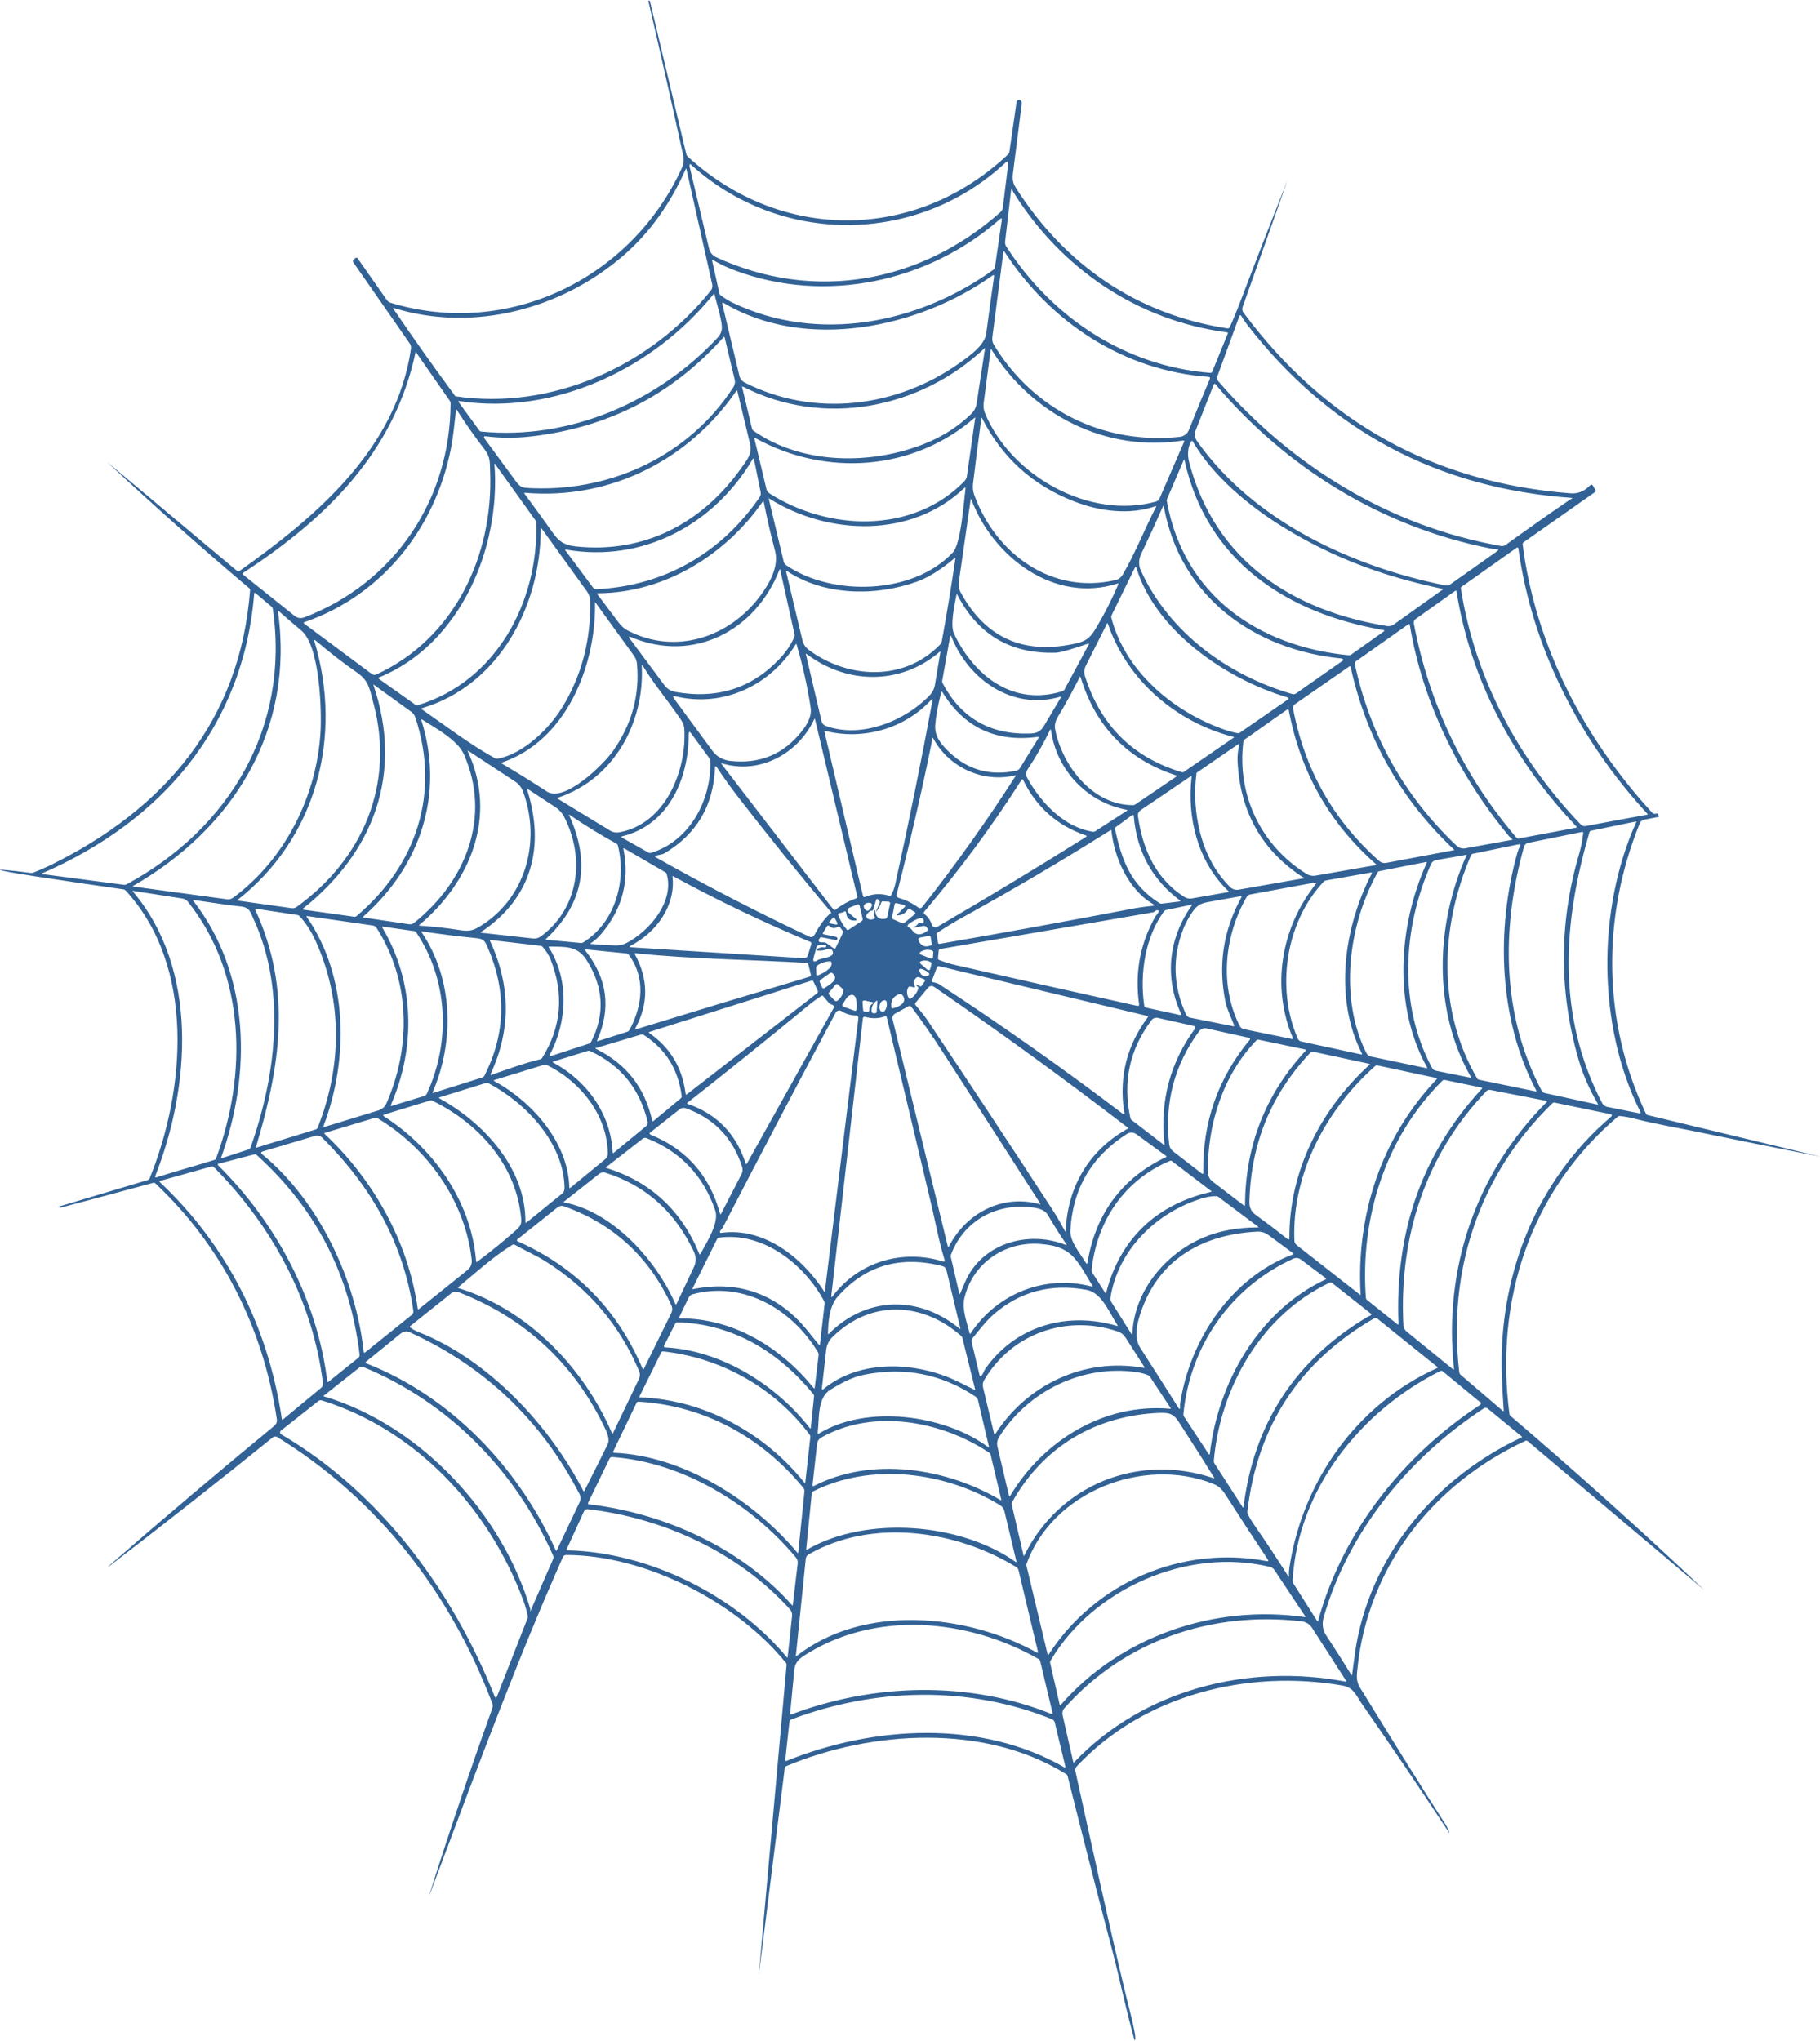 <?xml version="1.0" encoding="UTF-8"?><svg xmlns="http://www.w3.org/2000/svg" id="Layer_8685db003f724c" data-name="Layer 8" viewBox="0 0 958.69 1074.18" aria-hidden="true" style="fill:url(#CerosGradient_id97040de9a);" width="958px" height="1074px">
  <defs><linearGradient class="cerosgradient" data-cerosgradient="true" id="CerosGradient_id97040de9a" gradientUnits="userSpaceOnUse" x1="50%" y1="100%" x2="50%" y2="0%"><stop offset="0%" stop-color="#326295"/><stop offset="100%" stop-color="#326295"/></linearGradient><linearGradient/>
    <style>
      .cls-1-685db003f724c{
        fill: #1c2028;
      }
    </style>
  </defs>
  <path class="cls-1-685db003f724c" d="M958.32,608.71l-90.39-21.74c-.39-.1-.73-.37-.9-.74-23-48.27-23.34-103.76-3.23-153.04.36-.91,1.17-1.57,2.13-1.76l7.87-1.55-.42-1.77-1.83.17c-.41.05-.82-.11-1.1-.41-36.06-39.09-61.75-88.61-68.39-141.46-.05-.45.15-.88.5-1.12l37.66-26.47c.32-.22.41-.65.21-.99l-1.48-2.54c-.26-.44-.89-.5-1.23-.13-2.97,3.2-6.45,4.67-10.42,4.36-71.83-5.58-129.28-37.33-172.33-95.23-.6-.82-.77-1.89-.43-2.85l23.5-66.29c.06-.15.09-.24.1-.29-.03.03-.06.12-.12.28-8.64,21.71-17.11,43.49-25.41,65.33-1.47,3.86-3.07,7.7-4.84,11.52-.22.47-.72.74-1.24.67-47.75-7.36-85.65-33.49-111.54-74.23-2.14-3.37-1.58-6.06-1.12-9.72,1.41-11.37,2.84-22.73,4.31-34.1.19-1.47-.33-2.6-1.93-2.18-.4.11-.7.43-.75.84l-3.81,26.48c-.06.45-.28.87-.6,1.19-48.76,46.07-119.7,46.39-168.92,1.15-.32-.29-.54-.68-.64-1.1L342.38.46c-.07-.29-.34-.49-.62-.46-.2,0-.24.2-.16.57,6.4,27.51,12.49,54.47,18.24,80.88.52,2.37.28,4.66-.74,6.87-26.57,57.99-91.29,89.7-153.33,70.85-.81-.24-1.51-.76-2-1.45l-15.36-21.95c-.3-.43-.92-.49-1.29-.11l-.95.95c-.32.33-.37.83-.11,1.2l29.72,42.72c.6.83.84,1.87.69,2.88-7.67,52.53-49.48,88.01-89.86,116.68-.68.48-1.57.43-2.2-.1l-67.89-56.9c24.4,22.81,49.32,44.94,74.78,66.41.3.26.46.64.43,1.04-5.25,68.6-44.93,115.15-104.78,144.61-3.12,1.54-6.29,2.91-9.51,4.12-.42.17-.86.22-1.31.15-4.73-.65-9.47-1.19-14.2-1.6-2.55-.22-2.59-.06-.09.51,3.26.73,9,1.72,17.21,2.97,15.34,2.33,30.69,4.6,46.03,6.8.41.06.8.26,1.08.56,36.8,39.97,31.63,104.77,12.74,151.44-.2.54-.65.93-1.2,1.1l-46.57,13.92c-.44.13-.45.28-.01.45.38.15.78.17,1.21.05,16.15-4.27,32.28-8.59,48.4-12.98.38-.1.8,0,1.1.28,35.04,33.05,56.71,75.73,63.98,124.07.23,1.52-.24,2.75-1.42,3.72-28.94,23.81-57.54,48.01-85.81,72.61-1.16,1.02-1.79,1.59-1.88,1.75.11-.03.8-.52,2.07-1.5,28.58-21.93,56.89-44.21,84.9-66.85.71-.57,1.69-.63,2.45-.15,53.1,32.67,91.14,82.07,113.14,140.07.35.92.37,1.94.02,2.87-11.52,32.06-22.42,64.34-32.71,96.82-.65,2.08-.61,2.1.16.05,27.7-73.77,46.57-124.33,69.78-176.67.29-.65.94-1.08,1.66-1.08,41.47-.03,89.84,24.64,115.84,56.87.25.31.35.7.31,1.09l-14.59,162.68c-.02.15-.02.24-.02.28.02-.04.03-.14.05-.29l13.63-108.5c.05-.41.31-.75.67-.9,44.81-18.84,104.86-22.55,147.63,4.25.34.21.59.56.69.96,7.7,30.9,15.6,61.71,23.68,92.46,3.57,13.6,7.15,31,11.49,46.34.1.38.24.39.4.02.84-1.97-4.01-19.8-4.47-21.74-9.51-39.48-18.08-79.35-27.02-119.7-.2-.88.06-1.8.67-2.44,35.26-37.71,89.96-51.29,139.99-42.62,6,1.04,7.22,5.27,10.27,9.65,15.57,22.36,30.85,44.93,45.85,67.7.27.4.33.37.18-.08-.47-1.48-1.49-3.43-3.05-5.82-8.57-13.2-23.28-36.74-44.12-70.59-1.88-3.05-1.6-6.14-1.27-9.33,5.41-53.86,39.61-97.68,88.61-120.43.36-.16.77-.1,1.06.14l93,78.38c-33.21-31.41-67.21-61.95-101.97-91.6-.31-.27-.52-.64-.58-1.05-7.78-59.54,10.73-117.22,57.05-156.55.32-.27.72-.4,1.13-.35,2.64.27,5.22.74,7.76,1.4,10.1,2.63,23.03,4.88,30.44,6.4,22.26,4.59,44.54,9.08,66.85,13.48.18.05.32.07.37.07-.05-.03-.17-.06-.37-.11ZM867.76,428.25c.25.27.19.43-.16.49l-32.4,6c-.92.17-1.87-.14-2.52-.81-32.96-34.45-55.77-76.99-63.17-124.34-.05-.33.09-.66.36-.85l29.13-20.62c.32-.22.74-.03.8.35,7.17,52.31,32.31,101.18,67.95,139.79ZM765.88,720.52c.06.53-.13.62-.54.29l-24.33-19.79c-1.11-.91-1.71-2.07-1.77-3.5-2.33-46.2,11.53-89.59,43.7-123.14.54-.56,1.34-.82,2.1-.67l29.39,5.74c.51.1.59.33.22.7-37.32,37.35-54.42,87.94-48.76,140.37ZM146.42,321.75c-.07-.45.07-.52.41-.22,3.86,3.42,7.83,6.83,11.91,10.25,9.76,8.15,10.74,42.06,10.1,53.25-1.96,33.86-18.62,67.22-46.05,87.45-.93.68-2.09.99-3.23.82l-49.27-6.69c-.4-.06-.43-.19-.07-.39,52.63-30.27,84.96-81.98,76.2-144.47ZM736.63,696.92c.01.45-.15.52-.49.25l-16.08-12.87c-.33-.27-.54-.65-.57-1.08-3.12-41.76,10.19-84.57,40.35-114.43.3-.3.73-.42,1.15-.34l19.39,4.03c.43.09.49.29.2.61-32.3,34.89-45.83,76.83-43.93,123.82ZM678.98,829.53c.05.69-.13.74-.49.16-5.83-9.23-11.85-18.3-18.04-27.24-1.21-1.73-2.27-3.52-3.17-5.39-.19-.4-.27-.86-.22-1.31,5.23-45.05,27.46-78.95,66.69-101.7.57-.32,1.3-.27,1.8.14l31.64,25.46c.16.13.13.39-.06.48-42.27,19-70.89,59.41-77.89,104.79-.24,1.58-.34,3.12-.26,4.61ZM260.46,244.24c-.04-.43.07-.47.33-.12l21.28,29.65c.24.35.39.75.4,1.17,1.25,41.37-20.83,83.55-62.4,96.15-.42.13-.86.05-1.22-.2l-19.31-13.72c-.38-.27-.36-.5.09-.68,43.07-17.5,64.19-68.57,60.82-112.26ZM716.72,681.23c.02.42-.13.49-.46.24l-33.24-26.04c-.7-.56-1.13-1.38-1.18-2.28-1.52-35.15,16.83-69.29,42.57-92.06.3-.27.73-.38,1.13-.3l30.83,6.6c.58.12.68.41.26.83-28.99,30.59-42.3,71.27-39.93,113ZM681.03,660.35c-32.48,12.17-53.85,44.54-59.25,77.59-.16,1.04-.23,2.01-.19,2.9.04,1.12-.24,1.21-.85.26-6.68-10.59-13.4-21.15-20.17-31.67-2.85-4.44-1.98-10.84-.63-15.48,8.72-29.95,32.19-44.07,62.27-45.6,2.19-.11,4.16.47,5.94,1.78l12.96,9.57c.37.27.34.49-.08.65ZM685.41,663.13l12.99,9.76c.19.15.16.46-.06.57-35.13,16.41-56.76,54.24-61.04,91.77-.08.67-.3.72-.67.16l-12.94-19.67c-.25-.39-.37-.85-.32-1.31,3.45-35.84,24.84-66.75,57.72-81.76,1.54-.7,2.97-.54,4.32.47ZM338.07,350.62c-.04-.85.15-.91.59-.18,6.01,9.92,12.67,17.5,20.11,28.44,1.05,1.54,1.63,3.19,1.72,4.95,1.18,21.9-10.05,49.79-34.19,54.17-1.81.33-3.51.02-5.08-.94l-27.35-16.67c-.41-.24-.38-.45.07-.6,29.38-9.78,45.5-39.26,44.12-69.17ZM651.92,401.06c1.42,26.65,13.08,46.98,34.97,61.02.11.07.09.12-.03.14l-34.32,6.01c-1.78.32-3.32-.16-4.62-1.43-15.25-14.98-20.36-39.24-17.66-59.96.01-.07.05-.13.09-.17l21.68-14.88c.66-.45.89-.29.7.48-.71,2.74-.97,5.68-.81,8.8ZM647.17,469.11c.22.21.17.34-.13.4l-19.21,3.35c-1.42.25-2.73,0-3.95-.77-14.98-9.47-22-25.12-24.46-42.59-.17-1.21.38-2.41,1.39-3.1l26.18-17.72c.51-.35.74-.22.66.4-2.42,21.61,3.38,44.66,19.52,60.04ZM645.57,527.55c.82,3.95,3.03,8.11,4.52,12.09.17.45.02.63-.45.54l-22.8-4.55c-.93-.19-1.71-.81-2.1-1.66-6.77-14.82-7.29-29.73-1.55-44.73,1.42-3.74,4.68-9.61,7.11-11.87,1.37-1.28,3.27-2.13,5.71-2.55,5.89-1.02,11.72-2.06,17.47-3.12.57-.11.71.09.43.6-9.61,17.44-12.38,35.85-8.35,55.26ZM354.24,461.33c-.03-.27.08-.34.31-.21,23.5,12.82,47.62,24.37,72.34,34.66.41.17.63.63.49,1.06l-1.9,6.14c-.27.86-1.09,1.42-1.99,1.36l-90.83-5.73c-1.26-.08-1.33-.41-.21-.99,13.19-6.84,23.55-20.89,21.79-36.29ZM592.11,585.21c.34.27.41.6.18,1.01-.15.26-.49.34-.73.16-31.56-23.98-63.96-46.83-97.19-68.55-.7-.45-2.21-.65-3.06-.89-.34-.1-.54-.48-.41-.83l2.65-7.01c.16-.43.63-.69,1.08-.57l109.83,26.24c.27.07.37.37.21.6-11.09,14.77-15.27,31.38-12.55,49.83ZM466.37,483.55c-2.91.53-4.64-.49-5.2-3.09-.44-2.06-.68-2.04-.74.07-.02.77.1,1.52.35,2.26.12.33-.04.7-.37.83-1,.41-1.95.45-2.88.15-1.1-.36-1.52-1.68-.85-2.62.87-1.18,1.77-1.81,2.75-1.88.21-.01.38-.14.43-.34l1.58-5.1c.26-.84.67-.94,1.25-.27l.51.58c.27.32.35.76.18,1.14l-1.52,3.48c-.64,1.43-.51,1.51.37.2.85-1.25,1.52-2.58,1.99-4,.13-.36.48-.6.85-.57l3.01.17c.52.02.89.5.78,1.01l-1.49,6.99c-.11.5-.5.9-1.02.99ZM466.14,531.89c-.6.88-1.9.85-2.47-.05-.96-1.55-.32-5.33,2.4-5.34.44,0,.81.3.9.72.38,1.74.1,3.29-.83,4.66ZM457.92,531.63c.03.52-.39.95-.9.93l-1.54-.08c-.44-.03-.8-.38-.83-.83l-.33-4.16c-.04-.56.46-1.01,1.02-.89l4.28.91c.71.16.74.4.11.75-1.32.72-1.92,1.86-1.81,3.37ZM457.78,478.98c-.48.5-1.26.51-1.75.02-4.45-4.39,7.32-5.9,1.75-.02ZM461.52,526.91c.47-.39.7-.27.65.35l-.4,5.3c-.03.42-.38.75-.8.76l-.81.02c-.55.01-1.01-.42-1.04-.97-.13-2.25.68-4.07,2.39-5.45ZM468.56,471.5c-4.32-1.39-8.63-1.2-12.94.58-.43.18-.93-.07-1.04-.53l-20.32-86.56c-.05-.22.15-.44.37-.38,19.98,5.09,42-1.12,55.96-16.42.56-.62.77-.51.62.32-5.98,32.26-12.51,64.43-19.57,96.54-.47,2.17-1.23,4.21-2.25,6.12-.15.3-.51.45-.83.34ZM600.05,528.71c.06.47-.37.88-.85.77-31.94-7.05-64.02-14.26-96.22-21.61-2.83-.64-5.62-1.52-8.35-2.63-.37-.15-.59-.52-.54-.9l.4-4.15c.04-.34.29-.61.63-.67l112.16-19.33c.42-.06.81-.26,1.11-.57.39-.4.85-.57,1.4-.55.41.02.68.46.52.84-.46,1.13-1.39,1.88-1.89,2.77-7.94,14.23-10.73,29.57-8.38,46.01ZM606.93,476.81c-3.91.39-7.77.94-11.57,1.68-33.46,6.4-66.97,12.5-100.54,18.31-.31.05-.61-.16-.67-.47l-.77-4.46c-.06-.38.09-.77.41-.98,4.48-2.96,8.7-5.53,12.65-7.7,26.64-14.69,52.84-30.13,78.59-46.3.16-.1.39.01.41.21,1.41,14.11,8.94,31.11,21.73,38.6,1.07.63.99,1-.23,1.12ZM571.91,440.56c-25.79,16.17-51.83,31.91-78.15,47.23-1.1.63-2.51.1-2.9-1.1-.76-2.29-2.05-4.16-3.87-5.58-.42-.31-.48-.9-.14-1.3,18.67-21.95,35.75-45.07,51.24-69.36.32-.5.61-.48.87.06,6.98,14.28,17.92,23.97,32.83,29.09.72.24.76.57.11.98ZM482.95,519.03l.38.23c.35.21.52.63.4,1.03-.71,2.29-2.06,4.08-4.07,5.36-.31.21-.73.11-.92-.22-1.2-2-1.3-3.91-.28-5.75.19-.35.59-.52.97-.43l1.82.42c.66.15.85-.08.61-.71l-.44-1.08c-.15-.37-.17-.76-.07-1.14.23-.85.68-1.57,1.37-2.17.35-.32.85-.4,1.29-.23l2.77,1.08c.44.17.61.71.34,1.11l-1.59,2.32c-.24.36-.72.45-1.07.2-.45-.3-.91-.46-1.38-.44-.54.01-.57.15-.12.43ZM472.67,481.77c2.56-.07,4.41-1.16,5.58-3.27.16-.29.52-.37.78-.21l2.82,1.74c.39.24.41.77.07,1.07l-5.57,4.67c-.32.27-.77.33-1.15.16l-4.76-2.14c-.37-.18-.59-.57-.51-.97l1.3-6.87c.09-.46.52-.73.97-.63l4.03,1.02c.73.18.83.54.28,1.08l-4.01,3.98c-.27.26-.22.4.16.38ZM480.96,488.18c1.6-.1,3.19-.35,4.75-.71,1.55-.36,2.64.12,2.92,1.72.05.33-.08.68-.35.87-3.33,2.47-5.98,2.25-7.96-.68-.23-.34-.52-.62-.87-.83l-1.03-.62c-.43-.27-.5-.87-.13-1.22,1.48-1.41,9.02-6.23,8.22-1.26-.08.49-.62.77-1.07.53l-.72-.38c-.32-.16-.7-.06-.87.25-.62,1.09-1.6,1.83-2.9,2.22-.35.1-.34.13.01.12ZM489.38,492.6c.41-.07.8.2.86.61l.59,3.79c.03.23-.1.46-.32.55-3.15,1.29-5.38.42-6.69-2.58-.29-.64.11-1.37.8-1.5l4.75-.88ZM484.5,511.5c-.5-1.34-.08-1.82,1.3-1.39,1.04.32,2.01.84,2.89,1.55,1.24.99,1.08,1.66-.45,2.02-1.79.41-3.04-.3-3.74-2.18ZM488.6,510.48l-3.46-3.01c-.88-.77-.76-1.32.36-1.66,1.64-.48,3.23-.27,4.8.64.31.18.45.54.37.88l-.72,2.74c-.15.59-.87.82-1.34.41ZM490.15,504.48l-4.53-1.8c-1.53-.61-1.57-1.29-.1-2.03,1.75-.89,3.57-1.01,5.44-.36.42.15.69.56.66,1l-.16,2.36c-.04.64-.71,1.07-1.31.83ZM535.1,408.18c-15.32,23.92-31.78,47.03-49.41,69.31-.45.57-1.25.67-1.83.25-3.19-2.34-6.67-4.06-10.48-5.17-.79-.23-1.27-1.06-1.07-1.87,6.79-26.32,12.85-52.49,18.17-78.48.24-1.17.38-2.18.4-3.03.04-1.21.35-1.29.94-.22,8.34,15.16,26.37,23.21,43.14,19.01.21-.06.26,0,.14.19ZM473.99,523.14c.39-.13.81-.02,1.08.28,3.55,4.02-1.4,6.65-4.82,7.29-.33.06-.65-.16-.69-.5-.47-3.57,1.01-5.93,4.42-7.07ZM471.48,533.52l7.21-3.95c.42-.23.95-.12,1.25.26,5.26,6.88,10.96,15.07,17.09,24.59,16.6,25.71,33.56,52.06,50.88,79.04.27.42.16.57-.32.43-19.44-5.43-38.63,4.58-47.66,22.13-.31.6-.54.56-.71-.09l-29.05-119.45c-.28-1.16.25-2.37,1.3-2.95ZM488.49,536.92c-1.82-2.72-4.17-5.37-6.27-7.96-.26-.32-.25-.78.02-1.1l6.65-8.04c.77-.92,2.11-1.11,3.09-.43,34.79,23.85,68.89,48.64,102.33,74.36.08.06.07.18-.02.23-20.49,11.27-31.93,30.47-32.92,53.94-.02.56-.16.59-.43.09-2.15-4.08-4.47-8.05-6.99-11.92-21.62-33.18-43.44-66.24-65.46-99.17ZM603.73,530.38c-.51-.1-.92-.53-.99-1.06-2.44-16.55.38-35.99,10.41-49.66.26-.35.62-.6,1.05-.69l13.14-2.74c.54-.12.65.06.33.5-12.37,17.45-14.26,38.22-5.44,57.06.21.44.08.61-.41.51l-18.09-3.92ZM621.33,474.47l-9.38,1.13c-.44.05-.87-.04-1.23-.29-15.11-9.65-19.69-22.19-23.42-39.12-.06-.29.06-.59.29-.77l8.53-6.27c.68-.49,1.04-.33,1.11.5,1.63,18.55,9.71,33.29,24.26,44.22.45.33.39.53-.16.59ZM593.53,426.73l-16.58,10.72c-.39.25-.84.35-1.3.27-14.94-2.27-27.36-15.16-34.53-28.32-.83-1.56-.77-3.06.2-4.52,4.4-6.61,8.32-13.48,11.74-20.6.29-.61.5-.58.59.1,2.93,21.04,19.08,37.91,39.76,41.78.51.1.56.29.11.58ZM546.96,388.5l-9.73,15.76c-.42.69-1.11,1.17-1.9,1.34-13.56,2.85-25.25-.33-35.04-9.53-4.49-4.23-8.06-8.5-7.65-14.46.31-4.42,1.36-10.18,3.16-17.3.13-.49.32-.53.6-.09,11.47,18.61,28.17,26.46,50.1,23.58.65-.09.8.15.46.71ZM495.33,343.29l-2.83,16.96c-.37,2.23-1.33,4.15-2.9,5.77-12.92,13.4-35.99,22.81-54.67,15.97-1.09-.4-1.9-1.32-2.17-2.45l-8.24-35.21c-.1-.41.02-.48.35-.23,21.06,16.04,49.42,16.58,70.03-1.06.36-.31.51-.23.43.25ZM429.34,378.61l22.23,93.18c.1.44-.13.89-.56,1.04-3.94,1.37-7.54,3.36-10.84,5.92-.39.3-.95.24-1.25-.15l-58.75-76.4c-.35-.46-.25-.61.3-.44,19.68,5.97,40.05-5.21,48.39-23.21.2-.43.35-.41.46.05ZM430.85,500.35c1.81.11,3.51-.18,5.13-.87.95-.4,2.03,0,2.5.9,1.97,3.73-5.77,3.7-7.75,4.98-2.05,1.32-2.74.8-2.1-1.55l1.53-5.49c.12-.43.5-.74.93-.75l3.78-.21c.26,0,.45.24.38.48l-.11.38c-.11.33-.44.54-.77.47-1.37-.27-2.63-.02-3.77.74-.81.55-.72.85.26.92ZM430.48,508.21c2.05-1.44,4.31-2.18,6.8-2.21.34,0,.65.23.74.57.83,3.1-5,5.92-7.22,6.84-.36.15-.76-.11-.78-.5l-.14-3.5c-.02-.47.22-.92.6-1.2ZM432.15,515.78l5-3.57c.43-.3,1.02-.28,1.41.06,3.79,3.23-1.54,5.87-4.34,7.87-.38.28-.92.13-1.11-.3l-1.28-2.86c-.19-.42-.06-.92.32-1.2ZM439.25,499.24l-3.95-2.85c-.31-.23-.67-.36-1.05-.37l-2-.08c-.39-.01-.73-.22-.91-.55-.39-.66.24-1.34.74-1.92.14-.15.34-.21.55-.18l7.92,1.56c.18.04.35-.07.4-.24l.11-.36c.17-.51-.14-1.05-.67-1.16l-6.54-1.36c-.35-.08-.52-.47-.33-.78l2.18-3.53c.22-.36.72-.42,1.02-.14,1.45,1.4,3,1.57,4.62.54.35-.23.82-.14,1.09.19l1.42,1.82c.27.35.31.81.13,1.2l-3.85,7.99c-.16.33-.58.43-.89.21ZM436.96,485.03l1.78-1.94c.27-.29.76-.23.95.13l1.38,2.56c.23.45-.15.96-.64.86l-3.16-.63c-.44-.09-.63-.64-.31-.98ZM389.36,420.16c15.78,20.36,31.97,40.4,48.53,60.12.04.04.03.11-.02.15-3.35,2.26-7.01,8.11-8.92,11.74-.48.92-1.6,1.31-2.55.86-27.44-12.92-54.37-26.83-80.78-41.74-.84-.47-.79-.82.16-1.03l2.87-.63c.46-.1.91-.27,1.32-.51,16.94-10.1,25.82-25.06,26.64-44.88.05-1.21.41-1.31,1.09-.3,3.49,5.29,7.38,10.7,11.67,16.22ZM331.58,542.11c-.25.46-.66.79-1.15.95l-15.42,4.92c-.48.15-.61,0-.41-.46,7.38-16.82,5.31-32.52-6.21-47.11-.4-.52-.29-.76.38-.7l21.31,2.13c.39.04.76.24,1.01.57,9.11,12.03,7.37,26.99.5,39.71ZM334.8,540.99c6.88-12.82,6.74-25.73-.41-38.76-.2-.36-.1-.53.32-.49,29.82,3.08,60.16,3.33,90.12,5.06.47.03.87.36.97.81l1.29,5.39c.1.44-.14.89-.57,1.03-1.58.52-3.14,1-4.68,1.46-29.07,8.64-57.9,17.37-86.46,26.17-.75.23-.95,0-.57-.69ZM342.23,543.11l85.23-26.95c.39-.12.81.06.99.42l2.29,4.79c.24.5.1,1.08-.33,1.43l-68.56,53.18c-.41.32-.66.21-.72-.32-1.71-13.57-8.03-24.18-19-31.82-.46-.33-.43-.57.11-.74ZM362.13,580.44c21.77-17.11,43.36-34.48,64.73-52.09,1.07-.89,3.01-2.27,5.79-4.15.31-.21.73-.16.97.13l3.14,3.7c.29.34.69.57,1.14.67.49.11.85.29,1.08.53.34.36.4.9.16,1.32l-45.62,81.8c-.32.58-.59.55-.8-.09-5.06-15.53-15.21-25.92-30.46-31.18-.44-.15-.48-.36-.11-.65ZM436.76,523.58c-.32-.35-.33-.87-.03-1.23l3.42-4.08c.31-.36.85-.4,1.21-.08l2.49,2.32c.34.31.48.78.39,1.23-.42,1.95-1.41,3.57-2.98,4.88-.53.44-1.31.39-1.77-.11l-2.73-2.94ZM443.81,528.63l2.05-3.18c.42-.64.98-1.14,1.66-1.46,4.02-1.92,3.98,4.96,3.62,7.48-.05.44-.51.7-.92.55l-5.99-2.15c-.51-.18-.7-.78-.41-1.23ZM446.92,489.4c-.29.19-.66.13-.87-.12-1.97-2.29-3.48-4.85-4.51-7.66-.15-.43.09-.88.53-.98l1.42-.34c.29-.06.56-.16.81-.3l.48-.27c.4-.21.88.05.91.51.21,3.05,1.82,4.48,4.84,4.24.82-.06.9-.36.28-.88l-3.73-3.12c-.96-.8-.71-2.31.43-2.78l4.23-1.72c.43-.18.93.08,1.03.55l1.62,7.06c.1.46-.09.95-.49,1.21l-6.99,4.62ZM454.51,535.97c.07-.57.63-.94,1.19-.78,3.54,1.07,7.06.98,10.53-.23.38-.13.79.09.88.48,7.88,33.16,15.76,66.31,23.65,99.45,1.6,6.71,3.85,18.81,6.77,28.19.28.9-.02,1.21-.91.93-21.45-6.56-44.33.21-57.97,18.26-.61.82-.86.72-.74-.3l16.61-145.99ZM441.27,682.56c14.52-16.41,32.91-21.77,55.15-16.08,1.05.26,1.86,1.09,2.12,2.13l7.31,30.55c.12.51-.02.6-.43.26-21.35-17.65-49.11-17.1-68.83,2.73-.31.3-.46.24-.44-.2.08-6.33.73-14.42,5.13-19.4ZM505.79,680.88c-.22.5-.4.49-.51-.05l-4.42-19.09c-.09-.44-.07-.91.09-1.34,6.98-18.31,24.67-27.49,43.67-24.69,3.69.53,6.1,1.77,7.23,3.7,3.16,5.38,6.47,10.63,9.94,15.72.23.34.16.44-.22.28-19.71-7.98-44.44-1.06-53.23,19.54-.84,1.96-1.69,3.94-2.55,5.93ZM507.9,683.8c4.06-18.5,21.11-30.36,39.77-28.99,16.6,1.21,19.01,7.37,27.81,22.09.22.36.13.47-.28.37-24.62-6.48-49.91,3.55-63.88,24.6-.28.42-.47.39-.59-.1-1.34-5.46-4.03-12.43-2.82-17.98ZM571.85,664.6c-2.78-4.74-8.34-11-8.02-16.87,1.19-21.91,11.06-38.84,29.62-50.75,1.81-1.16,3.58-1.1,5.3.16l15.54,11.37c.19.15.17.45-.05.55-23.47,11.07-37.24,30.34-41.33,55.33-.16,1.04-.51,1.11-1.06.2ZM613.39,601.95c.06.66-.16.79-.69.39l-16.57-12.77c-.37-.28-.63-.69-.72-1.15-4.07-19.02-.36-36.17,11.16-51.44.77-1.02,2.06-1.49,3.31-1.21l19.02,4.26c.64.15.93.9.54,1.43-13.12,17.96-18.48,38.13-16.05,60.5ZM619.61,408.71l-21.59,14.64c-.35.24-.76.37-1.18.37-21.15.09-37.15-20.53-40.99-39.64-.48-2.33.01-4.66,1.46-7,3.21-5.19,7-12.08,11.39-20.69.21-.41.38-.39.53.05,8.01,26.08,24.77,43.29,50.29,51.63.47.15.5.37.09.64ZM558.69,367.24c-3,4.98-5.84,9.76-8.54,14.38-2.02,3.47-4.02,4.28-7.86,4.4-20.88.6-36.14-8.25-45.76-26.53-.21-.4-.29-.87-.21-1.32l4.1-22.95c.18-.98.44-1.02.81-.09,9.02,22.67,32.33,38.8,57.05,31.57.61-.17.75,0,.42.55ZM496.05,337.72c-.08.43-.72,1.29-1.02,1.6-18.93,19.41-48.19,17.93-68.9,2.73-1.79-1.33-2.95-3.07-3.47-5.24l-8.56-36c-.12-.52.03-.64.49-.34,19.73,13.12,46.75,13.32,68.4,5.57,5.89-2.1,12.5-6.23,19.85-12.35.33-.28.47-.19.41.23-2.15,14.71-4.55,29.31-7.2,43.79ZM419.62,339.15c3.26,11.06,5.72,22.17,7.4,33.31.69,4.61-2.04,9.04-4.72,12.42-9.6,12.15-22.21,17.32-37.83,15.54-3.2-.37-6.81-2.07-8.94-4.97-6.66-9.05-13.49-18.31-20.46-27.8-.84-1.15-.58-1.55.8-1.22,24.73,5.97,49.8-5.46,63.23-27.35.22-.36.39-.34.52.06ZM364.06,385.93l9.66,13.18c.27.37.41.8.43,1.26.68,20.35-10.71,42.38-31.33,48.5-.41.12-.84.07-1.21-.15l-13.91-7.85c-.59-.33-.56-.58.1-.75,24.49-6.04,34.95-30.27,34.99-53.77,0-1.43.42-1.56,1.26-.42ZM328.41,446.88c-.09-.45.06-.57.47-.34l21.55,12.52c.37.22.65.57.76.99,4.15,14.69-9.34,30.13-21.21,36.3-1.79.93-3.79,1.35-6.01,1.29-4.19-.14-8.42-.39-12.67-.79-.42-.04-.46-.17-.11-.4,1.99-1.28,3.82-2.92,5.5-4.89,11.12-13.05,15.02-27.94,11.72-44.68ZM307.17,496.06c-.33.21-.73.29-1.14.26l-18.34-1.7c-.32-.03-.37-.15-.13-.38,19.73-18.32,23.78-40.09,12.16-65.3-.13-.28-.07-.34.2-.17,8,5.48,16.24,10.55,24.76,15.21.4.22.68.59.8,1.02,4.64,18.53-1.35,40.46-18.3,51.04ZM289.44,498.21c7.97.2,14.64-.59,19.45,6.96,9.14,14.36,9.92,28.83,2.36,43.44-.16.29-.41.51-.71.61l-20.36,6.65c-.75.24-.95.01-.58-.68,9.21-17.4,10.29-39.46-.45-56.46-.23-.35-.13-.54.3-.52ZM291.5,558.75l18.07-5.58c.46-.14.94-.1,1.36.1,15.96,7.35,26.03,19.74,30.19,37.17.21.87-.1,1.78-.79,2.35l-17.06,14.03c-.35.28-.54.21-.56-.25-1.05-20.42-13.58-37.68-31.27-47.25-.44-.24-.42-.43.06-.58ZM313.85,552.04c-.31-.15-.3-.27.03-.38l23.82-7.13c.45-.15.94-.08,1.34.18,11.6,7.49,18.28,18.22,20.03,32.23.05.45-.12.89-.46,1.18l-14.45,12c-.21.17-.54.06-.6-.2-3.95-17.6-13.72-29.99-29.7-37.88ZM342.44,596.2l15.49-12.26c.95-.76,2.22-.97,3.37-.55,14.82,5.31,24.68,15.57,29.6,30.81.42,1.34.32,2.63-.32,3.88l-10.71,20.78c-.25.5-.45.48-.61-.05-5.47-20.01-17.68-33.87-36.66-41.57-.42-.18-.52-.75-.15-1.03ZM379.19,648.45c.23-.9,1.25-1.74,1.6-2.39,19.22-37.22,39.02-74.91,59.4-113.05.6-1.12,2.02-1.49,3.08-.8,2.34,1.53,4.87,2.28,7.59,2.28.78,0,1.39.68,1.3,1.46l-17.64,143.76c-.04.42-.19.46-.42.1-11.36-17.74-31.84-34.06-54.39-30.79-.32.05-.59-.26-.5-.57ZM435.19,710.68c.31-2.7,1.42-4.99,3.35-6.88,20-19.67,47.27-18.63,67.8-.49.3.26.5.59.59.98l6.7,26.99c.09.39-.04.49-.39.32-2.8-1.4-5.57-2.78-8.31-4.13-21.57-10.64-51.74-12.34-71.18,3.8-.64.53-.91.38-.82-.45l2.26-20.14ZM511.84,706.59c-.18-.76.01-1.56.5-2.16,3.45-4.23,7.12-9.06,11.02-12.46,13.87-12.07,30.16-16.4,48.89-13,7.62,1.39,11.33,10.34,16.35,18.66.22.36.13.48-.28.36-26.23-7.77-53.42-.02-69.36,22.66-.76,1.08-1.01,2.81-2.21,3.72-.27.2-.65.05-.73-.28l-4.17-17.5ZM582.05,680.4l-6.56-10.3c-.36-.55-.51-1.2-.44-1.84,2.72-25.5,17.26-47.23,41.3-57.2.31-.13.67-.07.94.13l20.66,15.73c.31.23.28.4-.11.49-28.5,6.56-47.76,24.52-55.11,52.89-.14.56-.37.59-.69.1ZM632.96,617.66l-14.99-11.58c-1.23-.96-1.93-2.21-2.1-3.75-2.47-21.94,2.75-41.75,15.68-59.42,1.05-1.42,2.43-1.95,4.16-1.56l22.31,4.94c.43.1.61.61.33.95-16.78,20.25-24.95,43.58-24.53,69.99,0,.74-.28.88-.86.43ZM655.19,541.69c-.93-.2-1.72-.8-2.15-1.65-10.87-21.56-8.01-47.66,3.7-68.06.36-.61.95-1.05,1.65-1.17l34.03-6.28c1-.19,1.19.11.55.91-18.39,23.23-23.33,54.24-11.93,81.03.15.37.03.52-.37.44l-25.48-5.22ZM649.99,388.09l-26.38,18.13c-.32.21-.71.28-1.07.16-25.8-7.73-42.81-24.62-51.04-50.66-.58-1.84-.44-3.62.43-5.34l11.15-22.19c.19-.4.37-.39.51.04,10.19,29.88,36.1,51.94,66.34,59.61.21.05.22.15.05.26ZM573.44,339.29l-12.73,23.58c-.22.41-.6.71-1.05.86-25.83,7.97-46.14-7.66-57.01-30-2.35-4.8.21-15.5,1.19-20.77.07-.43.21-.45.41-.07,10.89,21.13,28.22,31.32,51.96,30.57,2.17-.07,7.77-1.64,16.78-4.73.62-.21.77-.03.46.55ZM501.84,290.73c-20.85,22.15-63.37,23.27-87.66,6.68-.69-.47-1.18-1.18-1.37-2l-7.81-32.75c-.1-.42.03-.52.4-.28,31.29,19.53,74.9,20.72,102.51-5.65.54-.54.77-.42.68.34-.94,7.11-2.33,28.98-6.73,33.66ZM408.25,289.79c2.17,8.18-2.9,17.18-7.85,23.81-16.36,21.9-44.67,31.13-69.54,18.26-1.9-.97-3.48-2.31-4.77-4.01l-11.39-15.11c-.31-.41-.21-.61.3-.61,35.17-.15,67.44-20.37,86.8-48.33.25-.35.4-.31.49.11,1.68,8.67,3.68,17.3,5.96,25.9ZM332.42,335.25c33.08,13.82,65.68-3.52,78.15-35.45.17-.45.32-.43.42.03l7.55,34.06c.07.36.05.75-.09,1.12-1.31,3.32-4.12,7.57-6.5,10.22-14.89,16.63-33.65,22.91-56.29,18.85-2.37-.42-4.28-1.61-5.72-3.55l-18.17-24.45c-.79-1.06-.57-1.34.65-.83ZM297.18,429.95c11.01,21.37,7.96,47.92-12.2,62.84-1.28.95-2.7,1.33-4.29,1.16l-27.1-3.01c-.46-.05-.5-.2-.11-.46,26.53-17.66,33.8-44.78,24.16-74.96-.14-.43-.02-.51.35-.27l14.5,9.49c2.02,1.33,3.59,3.06,4.7,5.21ZM258.53,494.76l26.24,3.07c.42.06.81.25,1.09.58,1.93,2.28,3.3,4.41,4.09,6.4,7.27,18.35,5.82,35.7-4.37,52.04-.22.34-.57.6-.97.69-8.57,2.08-17.45,5.36-25.72,8.22-.53.18-.67.01-.43-.49,10.72-23.18,10.61-46.5-.33-69.97-.19-.42-.05-.61.4-.54ZM260.47,568.49l26.27-8.06c.39-.12.81-.09,1.17.09,17.75,8.61,32.04,26.48,32.25,46.76.02,1.12-.47,2.17-1.33,2.88l-18.35,15.07c-.39.32-.58.22-.59-.27-.64-23.76-19.68-45.1-39.47-55.88-.46-.25-.44-.45.06-.59ZM319.08,614.55l19.51-15.19c.55-.42,1.27-.53,1.93-.27,17.86,7.01,29.95,19.72,36.25,38.12,2.21,6.44-4.75,17.16-7.8,22.86-.23.42-.43.41-.62-.04-9.44-23-25.86-38.1-49.25-45.34-.1-.03-.1-.08-.02-.14ZM377.73,652.25c.19-.4.59-.69,1.05-.75,23.22-3.09,44.86,13.92,55.36,33.52.21.39.3.81.24,1.25l-2.46,21.44c-.05.5-.25.56-.57.16-1.9-2.28-3.77-4.59-5.61-6.91-15.08-19.04-36.07-27.39-60.61-22.34-.37.07-.48-.06-.31-.4l12.91-25.96ZM364.88,681.31c26.71-7.14,52.42,7.86,66.08,30.71.22.37.32.79.26,1.22l-2.04,17.14c-.07.6-.29.66-.68.19-17.19-21.23-42.28-36.69-70.33-36.53-.32,0-.53-.34-.39-.62l4.95-10.33c.42-.88,1.21-1.52,2.14-1.78ZM437.53,731.48c5.85-3.51,11.17-6.48,17.81-7.8,21.09-4.2,40.58-.36,58.44,11.5.72.47,1.22,1.2,1.42,2.02l5.7,24.3c.12.49-.03.59-.43.29-23.06-17.13-64.04-22.45-88.95-7.19-.6.37-.86.19-.78-.5.89-7.6-.3-18.35,6.8-22.62ZM517.83,730.35c-.32-1.36-.13-2.64.58-3.83,14.5-24.63,43.5-34.7,70.4-25.59,1.74.59,3.09,1.65,4.08,3.2l9.81,15.36c.32.49.18.68-.4.58-31.03-5.49-61.15,8.62-78.09,34.92-.24.37-.42.34-.53-.1l-5.85-24.54ZM595.67,701.76l-10.27-16.37c-.42-.66-.58-1.46-.47-2.24,4.06-25.5,24.39-45.05,48.38-52.36,2.55-.78,4.98-1.15,7.3-1.13.42,0,.85.14,1.19.4l20.82,15.62c.42.31.36.46-.15.46-9.83,0-19.62,1.5-28.64,5.35-19.57,8.36-36.07,27.39-37.32,50.05-.05.95-.33,1.03-.85.21ZM655.15,634.51l-16.32-12.47c-1.69-1.29-2.55-3-2.57-5.12-.25-24.98,7.96-51.1,25.57-69.33.29-.29.7-.43,1.11-.34l24.51,5.14c.5.11.57.34.23.72-21.06,22.85-31.68,49.88-31.85,81.08-.01.56-.24.66-.68.32ZM685.33,548.16c-.74-.15-1.35-.67-1.66-1.36-11.7-26.59-6.42-61.62,13.61-82.79.32-.33.73-.56,1.17-.62l23.62-4.18c.58-.1.74.11.47.63-14.6,28-20,65.53-5.2,94.59.25.49.11.69-.43.57l-31.57-6.83ZM693.11,460.83c-1.79.31-3.46-.02-5.01-.98-24-14.96-36.82-41.79-33.08-70.06.02-.15.1-.29.23-.37l22.79-16.05c.32-.22.74-.04.82.32,6.09,32.53,21.45,59.61,46.05,81.23.23.2.2.32-.11.38l-31.69,5.52ZM678.28,368.18l-25.2,17.4c-.33.22-.73.32-1.11.25-2.48-.4-5.59-1.31-9.35-2.72-26-9.8-50.05-30.5-57.21-58.06-.12-.45-.07-.91.13-1.33l12.18-24.85c.38-.78.69-.76.94.07,10.18,33.25,47.74,58.7,79.42,68,.93.27,1.01.68.2,1.24ZM589.08,307.41c-3.54,8.3-7.64,16.29-12.3,23.96-2.57,4.22-4.9,6-9.56,7.08-26.62,6.19-47.49-1.75-61.11-26.63-.96-1.78-1.31-3.66-1.02-5.66l6.2-43.29c.07-.53.21-.55.4-.06,11.35,30.21,43.7,54.93,77.03,44.2.4-.14.51,0,.36.39ZM509.3,250.53c-.14.97-.58,1.87-1.26,2.56-27.28,28.02-71.78,26.22-102.69,6.47-.83-.53-1.4-1.34-1.63-2.29l-6.31-26.47c-.12-.5.05-.63.49-.38,36.88,20.52,83.35,17.4,115.57-10.8.19-.16.26-.13.23.13l-4.39,30.78ZM400.67,258.95c.18.88,0,1.81-.51,2.55-20.12,29.37-50.14,46.75-85.97,48.52-.7.04-1.37-.28-1.8-.85l-14.56-19.57c-.29-.38-.19-.53.29-.45,40.34,7.02,77.86-13,98.33-47.58.35-.58.59-.55.73.12l3.51,17.27ZM313.43,317.15c0-.31.08-.35.26-.09l20.25,27.98c.9,1.25,1.42,2.63,1.56,4.16,1.54,16.53-2.65,31.84-12.57,45.97-4.8,6.83-25.53,27.48-34.91,21.35-7.8-5.1-15.72-10-23.74-14.72-.35-.19-.34-.36.04-.49,33.71-11.4,49.63-50.54,49.11-84.17ZM271.24,411.24c2,1.3,3.41,3.08,4.25,5.31,9.76,26.26,1.41,57.13-23.81,71.68-3.24,1.87-5.92,1.87-9.43,1.31-7.03-1.11-14.08-1.89-21.16-2.33-.41-.02-.46-.17-.14-.44,26.98-22.69,41.14-57.29,25.49-91.32-.2-.47-.11-.56.32-.27l24.49,16.07ZM222.38,490.24c9.35,1.4,18.73,2.57,28.15,3.5,4,.4,4.72,1.16,6.26,4.67,10.11,23.1,9.59,45.66-1.57,67.71-.26.51-.72.9-1.28,1.07l-25.57,8.04c-.46.14-.6-.02-.4-.45,11.47-26.78,10.83-59.36-5.87-84.11-.23-.35-.14-.49.27-.43ZM231.66,577.58l24.42-7.56c.37-.11.77-.08,1.12.1,19.87,10.44,39.91,31.59,40.18,55.39.02,1.12-.47,2.17-1.34,2.87l-18.65,15.11c-.43.35-.65.25-.64-.32.22-28.2-21.98-52.2-45.15-64.94-.49-.27-.47-.48.06-.65ZM296.99,632.62l18.68-14.75c.9-.72,2.09-.93,3.17-.59,19.87,6.29,34.77,18.84,44.67,37.64,2.34,4.44,4.19,7.41,1.9,12.3-2.97,6.34-5.97,12.7-9.01,19.07-.25.52-.48.51-.72-.01-9.93-22.84-32.86-48.48-58.62-53.34-.26-.04-.29-.14-.09-.31ZM356.83,696.1c29.28.79,53.37,15.6,71.57,37.78.3.36.44.83.39,1.31l-1.7,16.4c-.05.51-.23.57-.56.16-17.64-22.69-46.62-40.96-76.23-42.45-.45-.02-.73-.5-.53-.89l5.92-11.64c.22-.42.66-.68,1.13-.67ZM430.36,760.39c.18-1.68,1.02-2.93,2.5-3.76,27.37-15.25,63.13-8.6,88.25,8.16.35.23.6.58.7.99l5.59,23.57c.11.46-.03.58-.45.33-28.32-16.83-67.68-23.07-98.06-7.47-.67.34-.97.14-.88-.61l2.36-21.22ZM525.44,761.67c-.44-1.85-.15-3.58.86-5.19,15.38-24.48,44.15-38.12,72.11-34.19,2.48.34,4.61.91,6.37,1.66.41.18.76.48,1.01.85l10.82,16.43c.19.3.12.43-.25.4-34.6-3.07-66.7,16.54-84.24,45.84-.29.48-.5.45-.63-.09l-6.06-25.7ZM679.19,651.64c0,.91-.35,1.09-1.06.52-5.42-4.29-11.02-8.54-16.82-12.75-2.19-1.59-3.24-3.81-3.18-6.65.68-30.5,11.36-56.7,32.03-78.59.45-.48,1.12-.68,1.76-.54l29.27,6.31c.42.09.47.27.16.56-25.7,23.44-42.34,56.02-42.16,91.14ZM719.76,554.3c-14.41-28.81-9.64-67.12,5.89-95.13.19-.35.53-.6.92-.68l24.5-4.8c.49-.1.63.07.42.53-14.79,32.79-17.87,75.11.2,107.59.21.39.1.54-.33.45l-29.28-6.16c-1.01-.21-1.86-.88-2.32-1.8ZM730.37,454.11c-1.53.3-2.87-.08-4.03-1.11-24.09-21.44-39.15-48.14-45.2-80.09-.17-.9.19-1.8.94-2.32l28.67-19.9c.26-.18.62-.04.7.27,8.35,37.79,26.5,69.84,54.46,96.18.17.16.14.26-.09.3l-35.45,6.67ZM707.51,347.5l-24.84,17.42c-.56.38-1.24.49-1.89.31-33.7-9.7-64.91-32.38-79.74-64.85-1.36-2.99-1.32-5.99.12-9.02,3.98-8.33,7.81-16.68,11.49-25.06.17-.38.29-.37.38.04,8.56,47.58,47.31,75.53,93.41,80.13.49.04.87.27,1.14.68.07.12.05.27-.06.35ZM608.98,266.65c-6.13,11.76-11.01,24.51-17.62,35.74-.88,1.5-2.17,2.45-3.88,2.84-33.52,7.7-62.96-13.81-74.29-44.88-.68-1.86-.89-3.84-.64-5.95,1.37-11.48,2.83-22.94,4.39-34.38.06-.42.19-.44.37-.06,10.47,20.61,26.46,35.14,47.97,43.61,13.86,5.44,29.46,7.53,43.4,2.72.4-.14.5-.01.3.36ZM514.44,212.16c-.32,2.15-1.27,3.98-2.83,5.51-6.85,6.64-14.91,11.82-24.14,15.55-28.2,11.42-64.84,11.4-90.6-6.68-.38-.27-.65-.66-.75-1.11l-5.18-21.74c-.1-.44.04-.55.43-.35,42.27,21.65,93.23,11.75,127.25-20.22.2-.19.28-.16.24.13l-4.41,28.93ZM395.11,233.51c1.25,5.26-1.79,8.65-4.8,12.88-20.44,28.83-51.05,44.86-86.71,41.12-8.99-.94-10.37-4.4-16.04-12.32-3.71-5.17-7.44-10.29-11.19-15.33-.33-.46-.23-.67.34-.62,45.04,3.79,86.28-17.51,111.17-53.7.24-.36.41-.32.51.09,2.24,9.24,4.48,18.54,6.71,27.88ZM285.58,278.44l23.58,32.7c1.14,1.59,1.73,3.36,1.76,5.32.27,20.72-4.66,39.33-14.8,55.83-6.95,11.32-20.5,24.46-34.03,27-.4.08-.83.01-1.21-.19-13.15-7.17-26.18-17.2-38.55-25.75-.46-.33-.42-.56.11-.71,40.28-12.07,62.19-53.35,62.4-93.96,0-.84.24-.93.73-.24ZM222.28,378.63c6.88,4.38,18.73,10.74,22.06,18.3,14.65,33.12.91,67.09-26.2,88.78-.76.62-1.76.88-2.73.73l-23.8-3.51c-.48-.07-.53-.27-.17-.59,30-26.5,42.82-64.44,30.49-103.44-.12-.41-.01-.5.35-.27ZM201.71,487.71l16.6,2.39c.37.06.7.27.9.58,16.97,25.17,18.18,57.81,5.62,85.01-.27.58-.78,1.03-1.4,1.22l-17.09,5.21c-.5.16-.66,0-.45-.49,13.13-30.11,12.69-64.5-4.52-93.44-.22-.38-.12-.54.32-.47ZM226.6,579.26c.34-.11.72-.08,1.05.08,23.47,11.38,43.36,32.51,46.67,60.1.49,3.98.67,5.34-2.5,8.13-6.58,5.82-13.4,11.37-20.47,16.64-.35.25-.53.17-.56-.26-2.53-31.68-22.41-59.48-48.53-76.34-.61-.4-.56-.7.12-.91l24.23-7.44ZM272.49,652.44l21.16-16.85c.99-.79,2.31-1,3.49-.58,26.08,9.37,44.91,26.75,56.5,52.13.64,1.39.61,2.77-.06,4.13l-14.42,29.31c-.23.46-.46.47-.67-.03-13.22-31.15-35.19-53.53-65.89-67.17-.38-.17-.45-.68-.12-.95ZM348.33,711.93c.18-.36.55-.57.95-.52,30.58,3.31,58.76,19.22,77.22,43.89.27.36.39.82.34,1.26l-2.63,23.68c-.06.53-.26.59-.58.17-20.91-26.05-52.84-43.65-86.51-44.77-.25,0-.41-.27-.29-.49l11.5-23.24ZM427.62,786.05c.04-.38.27-.71.61-.88,30.84-15.58,70.18-10.24,98.66,7.32,1.1.68,1.88,1.75,2.18,3.02l6.33,26.56c.09.39-.02.47-.34.24-29.27-20.7-78.64-24.5-109.75-6.61-.45.27-.66.13-.61-.4l2.91-29.24ZM532.94,792.1c-.1-.41-.04-.83.16-1.2,16.23-29.18,44-45.77,77.68-47.11,7.79-.31,8.41,2.12,12.65,8.65,5.45,8.41,10.82,16.89,16.1,25.41.23.35.14.47-.26.34-39.69-13.41-81.35,3.42-99.72,40.7-.17.36-.3.35-.39-.04l-6.22-26.75ZM639.37,769.12c3.36-38.72,25.05-76.95,61.07-93.92.38-.18.84-.13,1.18.13l20.49,16.2c.29.22.28.66-.01.89-.19.15-1.27.53-1.42.62-38.23,22.67-60.12,56.07-65.65,100.2-.06.5-.24.55-.51.11l-14.85-23.03c-.22-.36-.32-.78-.29-1.2ZM756.35,563.6c-.87-.16-1.61-.72-2.04-1.51-17.71-33.14-15.46-73.47-.5-107.35.48-1.08,1.45-1.85,2.6-2.05l15.76-2.77c.3-.06.4.06.27.35-16.38,36.7-17.67,81.49,2.29,116.48.23.41.12.56-.33.48l-18.05-3.63ZM772.05,446.44c-1.9.33-3.55-.16-4.95-1.49-27.52-26.21-45.34-58.02-53.43-95.43-.13-.59.12-1.22.61-1.57l27.62-19.51c.27-.18.65-.04.7.29,6.75,40.81,25.87,79.54,52.26,111.33.27.32.83.84,1.71,1.57.24.19.21.32-.11.38l-24.42,4.41ZM734.22,328.57c-1.04.74-2.32,1.04-3.59.84-49.95-8.14-90.53-34.33-104.17-86-1.16-4.41-.79-8.19,1.1-11.35.15-.25.51-.25.66,0,10.69,18.42,29.78,34.22,47.71,45.27,26.66,16.4,53.2,26.02,83.75,32.47.43.09.47.26.11.51l-25.57,18.25ZM728.58,331.48c.77.13.84.42.21.87l-17.12,12.12c-.36.25-.79.36-1.22.32-47.54-4.61-86.86-31.5-95.8-81.06-.08-.46-.04-.93.15-1.36l8.69-20.27c.2-.47.37-.46.47.05,11.74,53.13,53.84,80.52,104.61,89.34ZM623.68,232.47l-12.87,29.71c-.36.82-1.07,1.44-1.93,1.69-35.09,9.69-76.49-13.62-90.07-46.68-.68-1.67-.89-3.47-.63-5.42,1.23-9.31,2.45-18.6,3.66-27.88.06-.42.2-.46.42-.1,21.32,34.42,60.32,54.26,100.83,47.92.65-.1.85.14.59.74ZM519.5,175.37c-.83,6.22-8.83,11.79-14.08,15.52-32.94,23.47-76.66,28.88-113.15,10.27-1.49-.75-2.41-1.93-2.8-3.54l-8.96-37.68c-.21-.86.06-1.06.82-.6,43.21,25.65,102.64,13.09,141.3-14.42.78-.56,1.1-.36.97.6-1.38,9.66-2.74,19.62-4.11,29.86ZM381.09,177.33c.31-.35.52-.3.63.17l5.25,21.98c.36,1.51.11,2.92-.73,4.23-23.08,35.49-63.22,54.52-104.98,53.13-7.5-.24-6.98-.16-11.82-6.78-4.62-6.3-9.31-12.71-14.07-19.21-.79-1.08-.52-1.53.8-1.35,7.48.96,15.29.99,23.45.06,40.75-4.63,74.56-22.04,101.46-52.21ZM216.65,374.59c.98.72,1.71,1.7,2.09,2.85,13.31,39.93.63,78.02-30.95,104.73-.34.28-.79.41-1.22.34l-26.7-3.73c-.54-.07-.61-.28-.18-.63,37.24-29.69,52.82-71.1,37.03-117.67-.09-.28-.02-.32.21-.16l19.71,14.26ZM196.82,370.47c11.13,42.32-5.69,81.68-40.54,106.85-.78.56-1.74.8-2.69.67l-28.16-3.98c-.43-.07-.46-.23-.13-.48,41.48-32.62,55.38-85.94,40.32-136.09-.25-.85-.05-.98.63-.41,7.1,6.08,14.47,11.77,22.11,17.08,5.87,4.07,6.44,8.68,8.45,16.36ZM134.78,478.28l21.99,3.32c.37.06.69.23.94.5,3.33,3.57,6.19,7.97,8.56,13.2,14.36,31.55,13.74,66.51,1.04,98.33-.18.42-.53.75-.96.89l-30.98,9.5c-.46.14-.61-.03-.47-.47,12.81-42.62,18.95-82.9-.48-124.78-.19-.39-.05-.55.37-.5ZM170.47,592.55c13.21-35.02,12.99-78.29-8.86-109.94-.25-.35-.16-.5.26-.45l34.49,4.95c.85.13,1.58.61,2.04,1.32,17.78,27.86,18.18,62.47,5.23,92.17-.86,1.99-2.33,3.29-4.41,3.93l-28.19,8.62c-.6.18-.78-.02-.57-.6ZM171.19,596.3l26.32-7.9c.43-.14.89-.08,1.28.16,26.35,15.8,46.12,43.47,49.67,74.43.26,2.33-.51,4.21-2.33,5.68l-25.49,20.44c-.34.28-.55.2-.61-.25-4.95-35.1-23.26-67.81-48.97-91.92-.31-.3-.27-.5.14-.63ZM241.4,677.58c9.04-7.54,18.72-16.31,28.57-22.33.35-.21.77-.22,1.12-.02,5.42,3.04,11.63,5.83,16.39,8.83,22.53,14.17,38.92,33.43,49.18,57.75.58,1.38.55,2.73-.09,4.09l-13.71,28.61c-.17.34-.34.34-.49-.01-14.85-34.44-44.27-65.2-80.84-76.41-.35-.1-.38-.27-.11-.5ZM323.02,764.1l12.31-25.65c.17-.36.55-.58.95-.56,34.59,1.98,64.96,18.77,86.82,45.3.48.57.71,1.32.64,2.07l-3.26,32c-.04.43-.19.48-.47.15-22.93-27.37-59.88-51.04-96.57-52.6-.36-.02-.58-.39-.42-.72ZM424.45,820.56c.1-.92.63-1.75,1.43-2.2,33.42-19.25,77.79-12.82,109.53,6.71.54.33.93.87,1.08,1.48l10.24,42.96c.15.64-.06.79-.62.48-37.22-20.56-91.27-25.64-126.49,1.83-.3.24-.42.17-.39-.21l5.22-51.04ZM540.71,824.36c-.09-.39-.07-.79.06-1.15,13.65-37.78,61.22-56.58,98.02-42.17,4.07,1.59,5.44,3.76,7.7,7.31,6.52,10.23,13.61,21.12,21.3,32.65.51.74.31,1.03-.57.86-44.59-8.49-90.45,11.22-115.02,49.49-.14.2-.23.19-.29-.06l-11.19-46.94ZM779.11,568.34c-.44-.09-.84-.35-1.06-.75-21.05-36.16-19.42-79.91-3.17-117.51.16-.38.5-.66.9-.74l23.94-4.93c1.2-.25,1.47.15.85,1.2-.5.83-.94,1.93-1.32,3.28-11.26,40.19-9.9,87.68,9.97,125.11.22.41.09.56-.35.47l-29.77-6.13ZM799.98,441.31c-.43.08-.88-.08-1.15-.41-27.95-32.76-45.98-70.36-54.1-112.82-.18-.91.2-1.83.95-2.37l20.9-14.86c.25-.18.59-.03.63.26,7.45,46.96,30.43,89.52,63.09,123.76.4.42.32.68-.25.77l-30.06,5.66ZM763.91,307.47c-.76.54-1.7.73-2.6.55-49.22-9.97-101.01-33.79-130.77-76.02-1.26-1.79-1.49-3.7-.69-5.72l9.54-24.16c.13-.33.56-.4.79-.13,37.31,44.13,87.62,75.19,144.5,86.49,1.4.27,2.53.43,3.42.44,1.35,0,1.47.41.38,1.19l-24.55,17.36ZM637.33,199.2c-3.77,8.86-7.42,17.74-10.96,26.65-.39,1-.87,1.77-1.42,2.28-1.03.96-2.24,1.51-3.64,1.66-40.06,4.18-77.1-14.29-97.76-48.49-.74-1.21-1.01-2.53-.83-3.93l5.82-44.95c.08-.59.28-.64.6-.14,24.36,37.49,63.02,62.73,107.59,65.91.5.04.81.56.61,1.02ZM527.68,115.8l-3.63,24.9c-.05.35-.25.68-.55.9-39.45,28.54-92.71,39.19-137.89,17.38-1.57-.76-3.54-1.99-5.93-3.68-.38-.25-.64-.65-.74-1.09l-3.8-17.11c-.11-.53.05-.66.53-.39,3.81,2.21,7.77,4.07,11.89,5.58,47.59,17.58,101.48,5.88,139.05-27.07.88-.78,1.25-.59,1.07.58ZM376.45,155.04c.93,4.25,4.51,14.88,3.66,18.62-.33,1.44-1.04,2.74-2.13,3.91-31.37,33.66-77.69,53.93-124.44,49.43-.43-.04-.84-.27-1.1-.63l-10.81-14.84c-.35-.48-.23-.67.36-.59,50.49,7.62,102.27-17.25,133.68-56.08.4-.49.65-.43.78.18ZM255.23,236.39c3.18,4.14,2.74,6.71,2.94,11.65,1.77,44.32-18.84,87.99-59.93,106.87-.78.37-1.72.26-2.41-.26l-35.53-26.46c-.5-.37-.45-.66.14-.86,42.1-14.54,70.58-51.51,77.84-95.59.29-1.77.93-7.12,1.93-16.05.04-.42.19-.46.42-.1,4.57,7.16,9.44,14.09,14.61,20.8ZM102.05,473.69c13.53,2.01,21.57,3.13,24.13,3.33,5.38.41,5.6,2.85,7.49,6.96,17.3,37.57,11.62,82.65-1.7,120.06-.17.49-.57.88-1.07,1.03l-14,4.56c-.4.14-.53,0-.38-.4,15.99-44.46,15.31-96.43-14.71-135.13-.25-.34-.18-.47.24-.41ZM134.03,607.65c.38-.1.81,0,1.11.28,31.15,28.09,49.25,63.14,54.28,105.16.08.67-.19,1.32-.71,1.74l-15.67,12.56c-.36.3-.58.22-.64-.26-5.27-42.53-26.55-83.06-57.41-113.62-.47-.47-.39-.79.26-.96l18.77-4.91ZM138.18,607.67c-.9-.74-.79-1.26.32-1.59l27.31-8.12c1.54-.46,2.89-.12,4.03,1.02,25.77,25.62,42.81,55.65,47.89,91.09.11.79-.2,1.59-.82,2.1l-24.55,19.75c-.47.36-.73.25-.79-.33-4.09-37.96-23.52-79.38-53.39-103.91ZM216.08,698.09l21.61-17.28c1.17-.92,2.45-1.13,3.85-.59,34.41,13.41,59.78,36.62,76.14,69.62,1.85,3.73,3.82,7.68,2.34,10.66-4.01,8.1-8.07,16.2-12.18,24.32-.19.37-.38.38-.58,0-17.86-34.48-49.97-69.13-86.76-83.57-1.57-.61-3.05-1.42-4.41-2.43-.25-.18-.26-.54-.02-.74ZM309.75,791.21l11.32-23.35c.27-.54.83-.86,1.42-.81,37.31,2.66,73.48,24.96,96.77,52.92.73.87,1.07,2,.93,3.14l-2.57,21.72c-.05.4-.2.44-.47.15-26.85-30.19-67.38-48.42-107.01-53.05-.34-.04-.55-.41-.39-.71ZM418.4,879.12c.35-3.45,2.13-5.5,4.82-7.25,37.19-24.24,86.4-19.89,123.88,1.58.41.24.72.63.83,1.11l6.55,27.47c.1.44-.05.57-.47.4-43.44-17.62-93.74-16.26-137.3.21-.27.1-.55-.11-.53-.4.71-7.71,1.45-15.4,2.22-23.12ZM553.17,875.5c-.09-.39-.03-.81.17-1.16,22.46-38.05,72.42-59.94,115.62-49.44.95.23,1.79.81,2.33,1.62l16.15,24.26c.29.45.17.62-.35.54-47.46-6.71-96.67,10.01-128.37,46.29-.26.29-.43.25-.52-.13l-5.03-21.99ZM681.51,834c-.43-.68-.64-1.46-.59-2.25,2.82-47.95,36.1-89.31,77.82-110.02.38-.18.84-.13,1.17.14l19.53,16.11c.1.08.21.12.33.12.2,0,.31.12.34.42.03.44-.17.87-.55,1.12-40.32,26.38-72.31,66.65-85.22,113.62-.12.43-.3.45-.53.09l-12.3-19.36ZM813.82,575.38c-.78-.17-1.46-.68-1.82-1.39-20.92-39.65-21.3-85.02-9.23-128.36.29-1.02,1.12-1.8,2.15-2.02l28.5-5.79c.3-.06.57.18.54.49-.37,3.77-1.09,7.45-2.15,11.07-10.54,35.88-10.76,72.06-.38,108.04,2.3,7.98,5.7,15.84,10.22,23.59.2.34.1.47-.28.38l-27.54-6.01ZM652.73,166.48c.36-1,.8-1.03,1.32-.1.72,1.32,1.72,2.78,2.98,4.4,43.24,55.74,100.17,86.12,170.77,91.14.56.04.58.18.07.41-.29.12-.54.26-.76.41-11.4,7.81-22.74,15.79-33.99,23.94-.71.52-1.6.72-2.46.57-58.44-10.31-110.29-41.99-148.94-86.81-.61-.71-.78-1.69-.47-2.57l11.48-31.38ZM532.54,100.33c.15-1.32.47-1.35.95-.12.11.3.26.6.43.87,25.05,40.11,65.31,67.51,112.54,73.67.26.04.42.31.31.55l-8.23,20.17c-.16.39-.56.65-.99.61-44.96-3.52-83.54-29.33-107.5-66.57-.49-.77-.7-1.67-.6-2.56l3.09-26.62ZM363.33,86.42l.15-.3s.09-.06.13-.02c47.29,43.18,119.44,42.72,166.1-.78,1.09-1.01,1.55-.79,1.37.69l-2.83,23.01c-.11.92-.56,1.78-1.26,2.41-41.93,37.26-98.14,47.5-149.64,23.79-2.06-.96-3.37-2.55-3.89-4.76l-10.25-43.11c-.07-.31-.03-.64.12-.93ZM207.3,162.48c-.35-.51-.23-.67.36-.49,41.81,12.86,88.21.5,120.76-27.74,13.66-11.85,24.57-26.99,32.75-45.41.19-.43.33-.42.43.04l13.55,60.54c.27,1.19-.03,2.43-.79,3.38-31.52,39.4-83.4,63.14-134.35,55.62-.19-.03-.35-.15-.44-.33-.06-.13-.11-.24-.15-.29-10.83-14.68-21.54-29.78-32.12-45.32ZM128.04,302.35c-.31-.26-.29-.73.05-.96,43.49-28.4,79.51-63.22,90.8-116.11.04-.21.13-.23.25-.05l17.83,25.62c.24.35.38.77.38,1.2-.18,50.46-29.22,94.44-76.95,112.75-1.92.74-3.68.47-5.29-.82l-27.07-21.63ZM65.38,465.7l-43.22-5.68c-.42-.04-.43-.16-.05-.33,62.78-27.3,106.1-77.1,111.79-147.35.05-.53.26-.62.67-.28l8.54,7.2c.31.26.52.62.57,1.01,9.08,62.5-22.82,115.89-77.08,145.2-.39.2-.8.28-1.23.23ZM81.85,618.89c18.38-46.83,22.89-108.62-11.86-149.69-.24-.27-.17-.38.17-.33l25.89,4.03c1.17.18,2.21.79,2.94,1.71,30.48,38.21,31.29,90.92,14.82,135.16-.15.38-.46.68-.85.8-10.09,3.12-20.26,5.95-30.37,9.12-.81.26-1.06-.01-.74-.8ZM84.25,622.32c-.37-.35-.31-.6.18-.73l27.09-7.59c.38-.1.79,0,1.07.27,30.9,31.25,52.19,70.53,57.53,113.89.12.94-.26,1.86-.97,2.45l-20.08,16.63c-.34.28-.54.21-.61-.24-7.13-48.32-28.74-91.29-64.2-124.68ZM277.88,851.98l-16.02,40.93c-.45,1.16-.91,1.17-1.37.01-22.51-56.36-60.32-107.29-112.35-137.81-.74-.43-.81-1.47-.13-2l19.67-15.53c.53-.42,1.23-.54,1.88-.34,49.74,15.55,87.63,56.5,105.81,104.56,1.09,2.87,1.96,5.83,2.61,8.91.09.43.06.87-.1,1.28ZM291.51,820.39l-12.1,27.78c-.11.26-.16.25-.16-.03,0-.18.04-.39.1-.62.04-.11.03-.25,0-.37-14.75-50.34-57.92-96.93-108.7-112.04-.28-.08-.32-.22-.08-.39l18.9-14.93c.49-.38,1.14-.47,1.71-.24,45.58,18.79,80.62,54.91,100.33,99.76.15.35.15.73,0,1.07ZM293.34,816.04c-.22.46-.43.46-.63,0-19.57-43.27-54.96-80.81-99.82-98.34-.33-.13-.41-.57-.14-.8l18.24-14.83c1.55-1.25,3.23-1.47,5.05-.64,39.4,17.99,69.12,46.33,89.16,85.01.76,1.47.8,2.95.08,4.45l-11.94,25.15ZM298.99,816.16c-.36,0-.59-.37-.44-.7l9.1-19.89c.33-.73,1.08-1.16,1.88-1.07,40.07,4.65,79.47,22.87,106.45,52.59.98,1.07,1.39,2.33,1.23,3.77l-2.32,21.58c-.04.34-.16.37-.38.1-27.14-32.62-72.52-55.29-115.51-56.38ZM560.62,930.46c-43.96-25.27-100.48-21.9-146.39-3.37-.3.12-.64-.13-.6-.45l2.19-20.05c.07-.61.47-1.14,1.04-1.36,44.24-16.67,93.33-17.85,137.3-.1.73.29,1.26.91,1.44,1.68l5.58,23.24c.14.57-.05.71-.56.41ZM708.72,885.31c-51.06-9.68-106.43,4.14-142.83,42.4-.29.29-.47.24-.56-.14l-5.63-24.7c-.28-1.23.05-2.52.88-3.46,31.67-35.7,77.64-51.31,124.88-45.85,2.48.28,4.39,1.47,5.75,3.57l17.82,27.7c.27.42.17.58-.32.49ZM801.56,756.22c.18.13.14.4-.06.5-43.96,20.54-77.76,59.67-86.84,107.89-.51,2.69-1.31,8.38-2.43,17.04-.04.42-.18.45-.41.09-4.32-6.98-8.73-13.91-13.26-20.79-2.11-3.19-2.19-6.48-1.22-9.87,13.12-45.2,45.01-83.98,84.34-109.72.59-.39,1.38-.36,1.92.1l17.96,14.77ZM848.46,587.98c-38.44,32.84-57.9,81.03-57.48,130.98.04,5.42.41,13.24,1.11,23.49.04.49-.14.57-.52.26l-22.09-18.88c-.45-.38-.73-.92-.81-1.5-6.27-53.1,10.42-104.21,49.09-141.62.3-.28.72-.41,1.12-.32l29.18,6.03c1.2.26,1.33.78.4,1.57ZM863.33,585.99l-16.6-3.33c-1.25-.26-2.31-1.06-2.88-2.18-23.87-46.03-20.7-94.61-6.56-142.59.09-.34.37-.59.71-.66l23.72-4.9c.24-.04.31.04.21.27-20.73,45.84-20.63,107.43,2.08,152.52.38.74.14,1.04-.68.87Z" style="fill:url(#CerosGradient_id97040de9a);"/>
</svg>